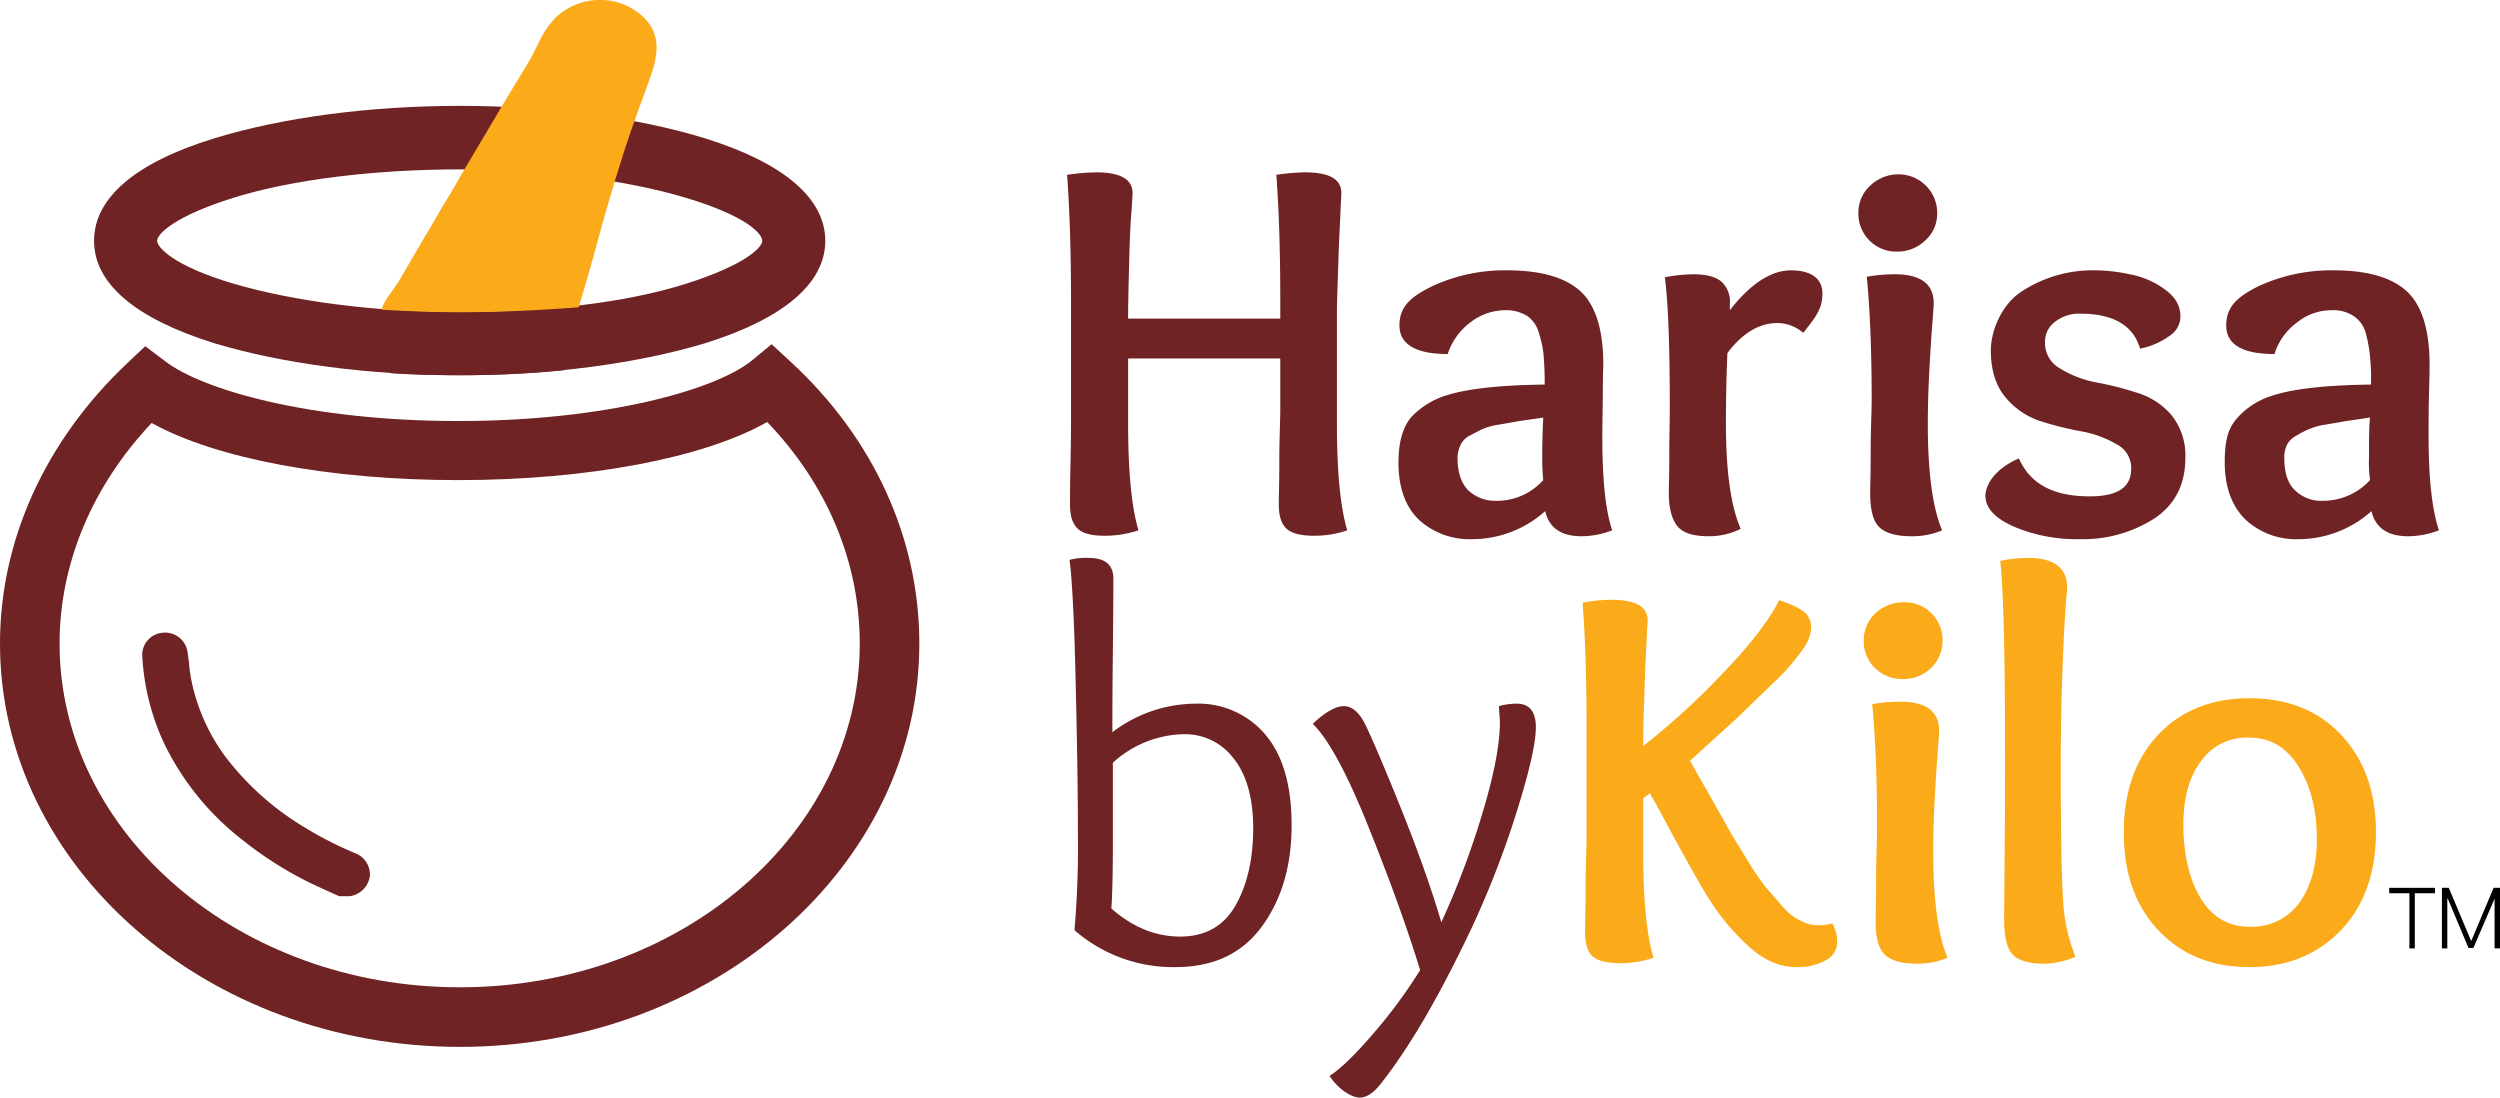 <svg xmlns="http://www.w3.org/2000/svg" width="507.7" height="222.9" viewBox="0 0 507.7 222.9">
  <defs>
    <style>
      .cls-1 {
        fill: #6f2324;
      }

      .cls-2 {
        fill: #fbaa19;
      }

      .cls-3 {
        fill: #010101;
      }

      .cls-4 {
        fill: none;
      }
    </style>
  </defs>
  <title>Asset 3</title>
  <g id="Layer_2" data-name="Layer 2">
    <g id="Layer_1-2" data-name="Layer 1">
      <g>
        <g>
          <g>
            <path class="cls-1" d="M217.5,83V60.9c0-10.2-.3-18.7-.8-25.4a45.4,45.4,0,0,1,5.9-.5c4.9,0,7.4,1.4,7.4,4.2,0,.4-.1,2-.3,4.7s-.3,5.9-.4,9.8-.2,7.6-.2,11H260V60.9c0-10.2-.3-18.7-.8-25.4A44,44,0,0,1,265,35c5,0,7.4,1.4,7.4,4.2,0,.4-.1,1.9-.2,4.4s-.3,5.7-.4,9.5-.3,7.4-.3,10.8V86c0,9.8.7,17,2.1,21.7a20.6,20.6,0,0,1-6.8,1.1c-2.7,0-4.6-.5-5.6-1.5s-1.5-2.5-1.5-4.8.1-4.1.1-8.7.2-8.3.2-10.8V72.8H229.1V86c0,9.8.7,17,2.1,21.7a21.7,21.7,0,0,1-6.9,1.1c-2.7,0-4.5-.5-5.5-1.5s-1.5-2.5-1.5-4.8,0-4.1.1-8.7S217.5,85.5,217.5,83Z"/>
            <path class="cls-1" d="M313.7,78.1c0-2.5-.1-4.4-.2-5.7a19.9,19.9,0,0,0-.9-4.5,6.3,6.3,0,0,0-2.4-3.7,8.1,8.1,0,0,0-4.6-1.2,11.6,11.6,0,0,0-6.9,2.4,13.1,13.1,0,0,0-4.7,6.5c-6.5,0-9.8-2-9.8-5.8s2.2-5.8,6.7-8a35,35,0,0,1,15.2-3.2c6.7,0,11.7,1.4,14.8,4.2s4.7,7.8,4.7,15c0,.3-.1,2-.1,5.2s-.1,6.4-.1,9.5c0,8.4.6,14.7,2,18.9a17.5,17.5,0,0,1-6.2,1.2c-4.2,0-6.6-1.7-7.4-5.1a22.3,22.3,0,0,1-14.9,5.7,15.3,15.3,0,0,1-10.7-3.9q-4.2-4-4.2-11.7c0-4.1.9-7.2,2.6-9.2a16.5,16.5,0,0,1,7.1-4.4C298.1,78.9,304.8,78.2,313.7,78.1Zm-.5,14.6c0-3.4.1-6,.2-7.9l-4.8.7-4,.7a14.4,14.4,0,0,0-3.7,1l-2.5,1.3a4.1,4.1,0,0,0-1.8,1.9,6,6,0,0,0-.6,2.7c0,2.9.8,5.1,2.2,6.5a7.9,7.9,0,0,0,5.6,2.1,12.6,12.6,0,0,0,9.6-4.2A47.9,47.9,0,0,1,313.2,92.7Z"/>
            <path class="cls-1" d="M343.9,55.7q3.9,0,5.7,1.5a5.5,5.5,0,0,1,1.7,4.5V63c4.2-5.4,8.4-8.1,12.4-8.1s6.4,1.6,6.4,4.7-1.3,4.7-3.9,8a8.1,8.1,0,0,0-5.2-2c-3.8,0-7.2,2.1-10.2,6.1-.2,4.7-.3,9.5-.3,14.3,0,9.7,1,16.8,3,21.4a14.4,14.4,0,0,1-6.5,1.5c-3.2,0-5.3-.7-6.4-2.1s-1.7-3.7-1.7-6.7c0-.9.1-3.4.1-7.5s.1-7.4.1-9.8c0-12.2-.3-21.1-1-26.5A32.6,32.6,0,0,1,343.9,55.7Z"/>
            <path class="cls-1" d="M385.3,51.1a7.7,7.7,0,0,1-7.9-7.8,7.4,7.4,0,0,1,2.4-5.6,8.3,8.3,0,0,1,5.8-2.3,7.8,7.8,0,0,1,5.5,2.3,7.7,7.7,0,0,1,2.3,5.6,7.2,7.2,0,0,1-2.4,5.5A8.1,8.1,0,0,1,385.3,51.1Zm-.5,4.6c5.3,0,7.9,2,7.9,5.9,0,.4-.1,1.9-.3,4.4s-.4,5.7-.6,9.5-.3,7.3-.3,10.7c0,9.8,1,17,2.9,21.5a15.4,15.4,0,0,1-6.3,1.2c-3.2,0-5.4-.7-6.6-2s-1.7-3.6-1.7-6.7c0-1.2.1-4.1.1-8.6s.2-8,.2-10.4c0-10.7-.4-19-1-25A32.7,32.7,0,0,1,384.8,55.7Z"/>
            <path class="cls-1" d="M434.6,70.8c-1.4-4.8-5.5-7.1-12.2-7.1a7.9,7.9,0,0,0-5,1.6,5,5,0,0,0-2.1,4.3,5.9,5.9,0,0,0,3,5.2,21.9,21.9,0,0,0,7.1,2.8,64.5,64.5,0,0,1,8.4,2.1,14.9,14.9,0,0,1,7.1,4.5,13,13,0,0,1,2.9,8.8q0,8.1-6.3,12.3a26.9,26.9,0,0,1-15,4.2,33,33,0,0,1-13.4-2.5c-3.9-1.7-5.9-3.8-5.9-6.3s2.3-5.7,6.8-7.6c2.3,5.2,7,7.7,14.4,7.7,5.6,0,8.4-1.8,8.4-5.6a5.4,5.4,0,0,0-3-5,21.9,21.9,0,0,0-7.1-2.6,64.5,64.5,0,0,1-8.4-2.1,15.5,15.5,0,0,1-7.1-4.9c-1.9-2.3-2.9-5.5-2.9-9.4s2.1-9.4,6.4-12.1a26.3,26.3,0,0,1,14.9-4.2,34,34,0,0,1,6.9.8,17.3,17.3,0,0,1,6.9,2.9c2.3,1.6,3.4,3.4,3.4,5.7a4.7,4.7,0,0,1-2.2,3.9A15.1,15.1,0,0,1,434.6,70.8Z"/>
            <path class="cls-1" d="M481.5,78.1a43.8,43.8,0,0,0-.2-5.7,26.7,26.7,0,0,0-.8-4.5,6,6,0,0,0-2.5-3.7,7.5,7.5,0,0,0-4.5-1.2,11.1,11.1,0,0,0-6.9,2.4,12.5,12.5,0,0,0-4.7,6.5c-6.6,0-9.8-2-9.8-5.8s2.2-5.8,6.6-8a35.3,35.3,0,0,1,15.2-3.2c6.8,0,11.7,1.4,14.8,4.2s4.7,7.8,4.7,15c0,.3,0,2-.1,5.2s-.1,6.4-.1,9.5q0,12.6,2.1,18.9a17.6,17.6,0,0,1-6.3,1.2c-4.1,0-6.6-1.7-7.4-5.1a22.3,22.3,0,0,1-14.9,5.7,15.1,15.1,0,0,1-10.6-3.9c-2.8-2.7-4.3-6.6-4.3-11.7s.9-7.2,2.7-9.2a15.9,15.9,0,0,1,7.1-4.4C466,78.9,472.6,78.2,481.5,78.1Zm-.4,14.6c0-3.4,0-6,.2-7.9l-4.8.7-4,.7a13.3,13.3,0,0,0-3.7,1,20.1,20.1,0,0,0-2.5,1.3,4.4,4.4,0,0,0-1.9,1.9,5.9,5.9,0,0,0-.5,2.7c0,2.9.7,5.1,2.2,6.5a7.6,7.6,0,0,0,5.6,2.1,12.9,12.9,0,0,0,9.6-4.2A29.1,29.1,0,0,1,481.1,92.7Z"/>
            <path class="cls-1" d="M225.9,148.7a28.1,28.1,0,0,1,16.9-5.8,17.8,17.8,0,0,1,14.1,6.2c3.6,4.2,5.4,10.3,5.4,18.5s-2,15-6,20.5-9.8,8.3-17.6,8.3a30.5,30.5,0,0,1-20.5-7.5,198.5,198.5,0,0,0,.7-20.1c0-9-.2-19.7-.5-32.2s-.8-20.2-1.2-22.9a12.8,12.8,0,0,1,3.9-.4c3.3,0,5,1.4,5,4.2,0,1,0,5.8-.1,14.6S225.9,146.4,225.9,148.7Zm.1,6.2v16.3c0,5.9-.1,10.3-.3,13.3,4.3,3.8,9,5.7,14,5.7s8.8-2.1,11.2-6.3,3.6-9.5,3.6-15.7-1.4-11-4-14.2a12.3,12.3,0,0,0-9.9-4.9A21.9,21.9,0,0,0,226,154.9Z"/>
            <path class="cls-1" d="M308,142.9q3.9,0,3.9,4.8c0,3.2-1.3,8.9-3.9,17.2a190.9,190.9,0,0,1-9.3,23.9c-6.5,13.7-12.6,24.1-18.3,31.3-1.5,1.9-2.9,2.8-4.3,2.8s-4.1-1.4-6.1-4.4c2.2-1.4,5.1-4.2,8.8-8.5a100.9,100.9,0,0,0,9.6-13q-3.9-12.7-10.5-29.1c-4.4-11-8.2-17.9-11.3-20.9,2.5-2.4,4.7-3.6,6.3-3.6s3.1,1.2,4.3,3.6,4.3,9.6,7.8,18.4,6,16.1,7.7,21.9a167.4,167.4,0,0,0,8.3-22c2.4-7.9,3.6-14.1,3.6-18.7,0-.3-.1-1.4-.2-3.2A13.6,13.6,0,0,1,308,142.9Z"/>
            <path class="cls-2" d="M322.2,169.8V147.7c0-10.2-.3-18.6-.8-25.3a32.6,32.6,0,0,1,5.8-.6c5,0,7.4,1.4,7.4,4.2,0,.4-.1,1.7-.2,3.9s-.3,5.3-.4,9.2-.3,8-.3,12.4a146.4,146.4,0,0,0,16-14.6c5.6-5.8,9.5-10.8,11.6-15a19,19,0,0,1,4.9,2.2,4.1,4.1,0,0,1,1.6,3.6,8.5,8.5,0,0,1-1.7,4.2,43,43,0,0,1-6,6.8l-7.2,7-9.7,8.8,4.1,7.2,4,7.1c.9,1.6,2.2,3.6,3.7,6.1a52.6,52.6,0,0,0,3.7,5.4l3.4,3.9a11,11,0,0,0,3.6,2.8,7.2,7.2,0,0,0,3.4.9,9.5,9.5,0,0,0,3-.4,7.9,7.9,0,0,1,1,3.6,4.2,4.2,0,0,1-2.3,3.9,11.7,11.7,0,0,1-6.1,1.4q-5.1,0-9.9-4.5a46.9,46.9,0,0,1-7.9-9.6c-2.2-3.5-5.7-9.9-10.7-19.2l-.4-.7-.4-.6-.3-.7-1.4,1v10.8q0,14.7,2.1,21.6a20.6,20.6,0,0,1-6.8,1.1c-2.7,0-4.6-.5-5.6-1.4s-1.5-2.6-1.5-4.9.1-4.1.1-8.7S322.2,172.4,322.2,169.8Z"/>
            <path class="cls-2" d="M386.4,137.9a7.8,7.8,0,0,1-5.6-2.2,7.5,7.5,0,0,1-2.3-5.6,7.4,7.4,0,0,1,2.4-5.6,8.4,8.4,0,0,1,5.8-2.2,7.7,7.7,0,0,1,7.8,7.8,7.6,7.6,0,0,1-2.4,5.6A8,8,0,0,1,386.4,137.9Zm-.5,4.6c5.3,0,7.9,2,7.9,5.9q0,.6-.3,4.5c-.2,2.5-.4,5.6-.6,9.4s-.3,7.3-.3,10.7c0,9.8,1,17,2.9,21.5a15.4,15.4,0,0,1-6.3,1.2c-3.2,0-5.4-.7-6.6-2s-1.7-3.5-1.7-6.7c0-1.2.1-4,.1-8.6s.2-8,.2-10.4c0-10.6-.4-19-1-25A32.7,32.7,0,0,1,385.9,142.5Z"/>
            <path class="cls-2" d="M411.9,113.3c5.2,0,7.9,2,7.9,6.1,0,.4-.2,2.1-.4,5.1s-.4,7.3-.6,12.9-.3,11.8-.3,18.6c0,14.1.2,23.2.5,27.2a34.7,34.7,0,0,0,2.5,11.1,16.5,16.5,0,0,1-6.5,1.4c-3.1,0-5.3-.7-6.4-2s-1.6-3.7-1.6-6.9c.1-13.9.2-24,.2-30.5,0-22.2-.3-36.4-1-42.4A29.9,29.9,0,0,1,411.9,113.3Z"/>
            <path class="cls-2" d="M456.8,196.4c-7.6,0-13.8-2.5-18.5-7.5s-7-11.6-7-19.9,2.4-14.9,7-19.8,10.9-7.4,18.5-7.4,13.9,2.4,18.6,7.4,7.1,11.5,7.1,19.8-2.4,15-7.1,19.9S464.5,196.4,456.8,196.4Zm13.7-26c0-5.8-1.2-10.7-3.7-14.7s-5.8-5.9-10-5.9a11.3,11.3,0,0,0-9.9,4.9c-2.4,3.2-3.5,7.5-3.5,12.9s1.1,10.9,3.5,14.8,5.7,5.8,9.9,5.8a11.9,11.9,0,0,0,10.1-4.8C469.3,180.1,470.5,175.8,470.5,170.4Z"/>
          </g>
          <g>
            <path class="cls-3" d="M489.3,192.6V181.4h-4.1v-1.1h9.3v1.1h-4.1v11.2Z"/>
            <path class="cls-3" d="M506.6,192.6V182.5h0l-4.3,10h-1l-4.2-10H497v10.1h-1.1V180.3h1.4l4.5,10.7h.1l4.5-10.7h1.3v12.3Z"/>
          </g>
        </g>
        <g>
          <path class="cls-1" d="M93.4,212.6C41.9,212.6,0,175.9,0,130.7c0-21,9.2-41.2,25.8-56.9l3.7-3.5,4.1,3.1C41.2,79.2,63,85.5,93.1,85.5s52.4-6.4,59.6-12.3l4-3.3,3.9,3.6c16.8,15.5,26.1,35.8,26.1,57.2C186.7,175.9,144.8,212.6,93.4,212.6ZM30.8,85.9c-12.1,12.8-18.7,28.6-18.7,44.8,0,38.5,36.4,69.8,81.3,69.8s81.2-31.3,81.2-69.8c0-16.5-6.6-32.3-18.8-45C143,93,119.3,97.5,93.1,97.5S43.8,93.1,30.8,85.9Z"/>
          <path class="cls-1" d="M143.2,28.1h0c-14-4.3-31.7-6.6-49.8-6.6s-35.9,2.3-49.9,6.6C27.5,33,19.1,40.2,19.1,48.9s8.4,15.8,24.4,20.8c14,4.2,31.7,6.5,49.9,6.5s35.8-2.3,49.8-6.5c16-5,24.4-12.2,24.4-20.8S159.2,33.1,143.2,28.1Zm11.6,20.8c0,1.3-3.2,4.8-15.4,8.7s-29.1,5.8-46,5.8-33.8-2.2-46-5.8-15.5-7.4-15.5-8.7,3.3-4.9,15.4-8.7,29.1-5.8,46.1-5.8,33.7,2.1,46,5.8S154.8,47.5,154.8,48.9Z"/>
        </g>
        <g>
          <path class="cls-4" d="M139.4,57.6c12.2-3.9,15.4-7.4,15.4-8.7s-3.2-4.9-15.4-8.7a119.8,119.8,0,0,0-17-3.7c-1.6,8.5-3.1,17-4.9,25.4A146.5,146.5,0,0,0,139.4,57.6Z"/>
          <path class="cls-4" d="M81,54c1.8-4.5,3.6-8.9,5.3-13.4.9-2,1.7-4.1,2.5-6.2-15.4.4-30.3,2.4-41.5,5.8s-15.4,7.3-15.4,8.7,3.3,4.8,15.5,8.7c8.4,2.5,18.9,4.2,30.1,5.1a2.9,2.9,0,0,1,.2-.9C78.4,59.2,80,56.5,81,54Z"/>
          <path class="cls-1" d="M117.5,61.9a189,189,0,0,1-24.1,1.5c-5.4,0-10.7-.3-15.9-.7a19.4,19.4,0,0,0,1.9,13.1c4.6.3,9.2.4,14,.4a210,210,0,0,0,21.1-1c.9-3.2,1.6-6.5,2.3-9.8C117.1,64.3,117.3,63.1,117.5,61.9Z"/>
          <path class="cls-2" d="M129.9,2.8A12.7,12.7,0,0,0,122.5,0a13.1,13.1,0,0,0-9.9,3.8l-.3.4c-2.1,2.2-3,4.9-4.4,7.4s-3.6,6-5.4,9L93.9,35.1c-1.1,1.9-2.2,3.9-3.4,5.8s-1.1,1.9-1.7,2.9-1.6,2.8-2.5,4.2L81,57.1c-1,1.6-2.6,3.4-3.3,5.2a1.4,1.4,0,0,0-.2.6c5.2.3,10.5.5,15.9.5,8.2,0,16.4-.4,24.1-1,1.8-5.7,3.3-11.4,4.9-17.2.8-2.8,1.6-5.6,2.5-8.5a.8.8,0,0,1,.1-.4l1.2-3.8c1.6-5.2,3.5-10.3,5.4-15.5S134.9,6.9,129.9,2.8Z"/>
        </g>
        <path class="cls-1" d="M72.2,173.3a76,76,0,0,1-12.9-6.9,56.7,56.7,0,0,1-13.5-12.7A39.3,39.3,0,0,1,39,138.8a27,27,0,0,1-.6-4.1l-.3-2.2a4.6,4.6,0,0,0-5.1-4,4.5,4.5,0,0,0-4.1,4.9,48,48,0,0,0,4.4,17.5,55.3,55.3,0,0,0,16.1,19.8,73.7,73.7,0,0,0,14,8.8l3.9,1.8,1.6.7H71a4.8,4.8,0,0,0,4.1-4A4.6,4.6,0,0,0,72.2,173.3Z"/>
      </g>
    </g>
  </g>
</svg>
